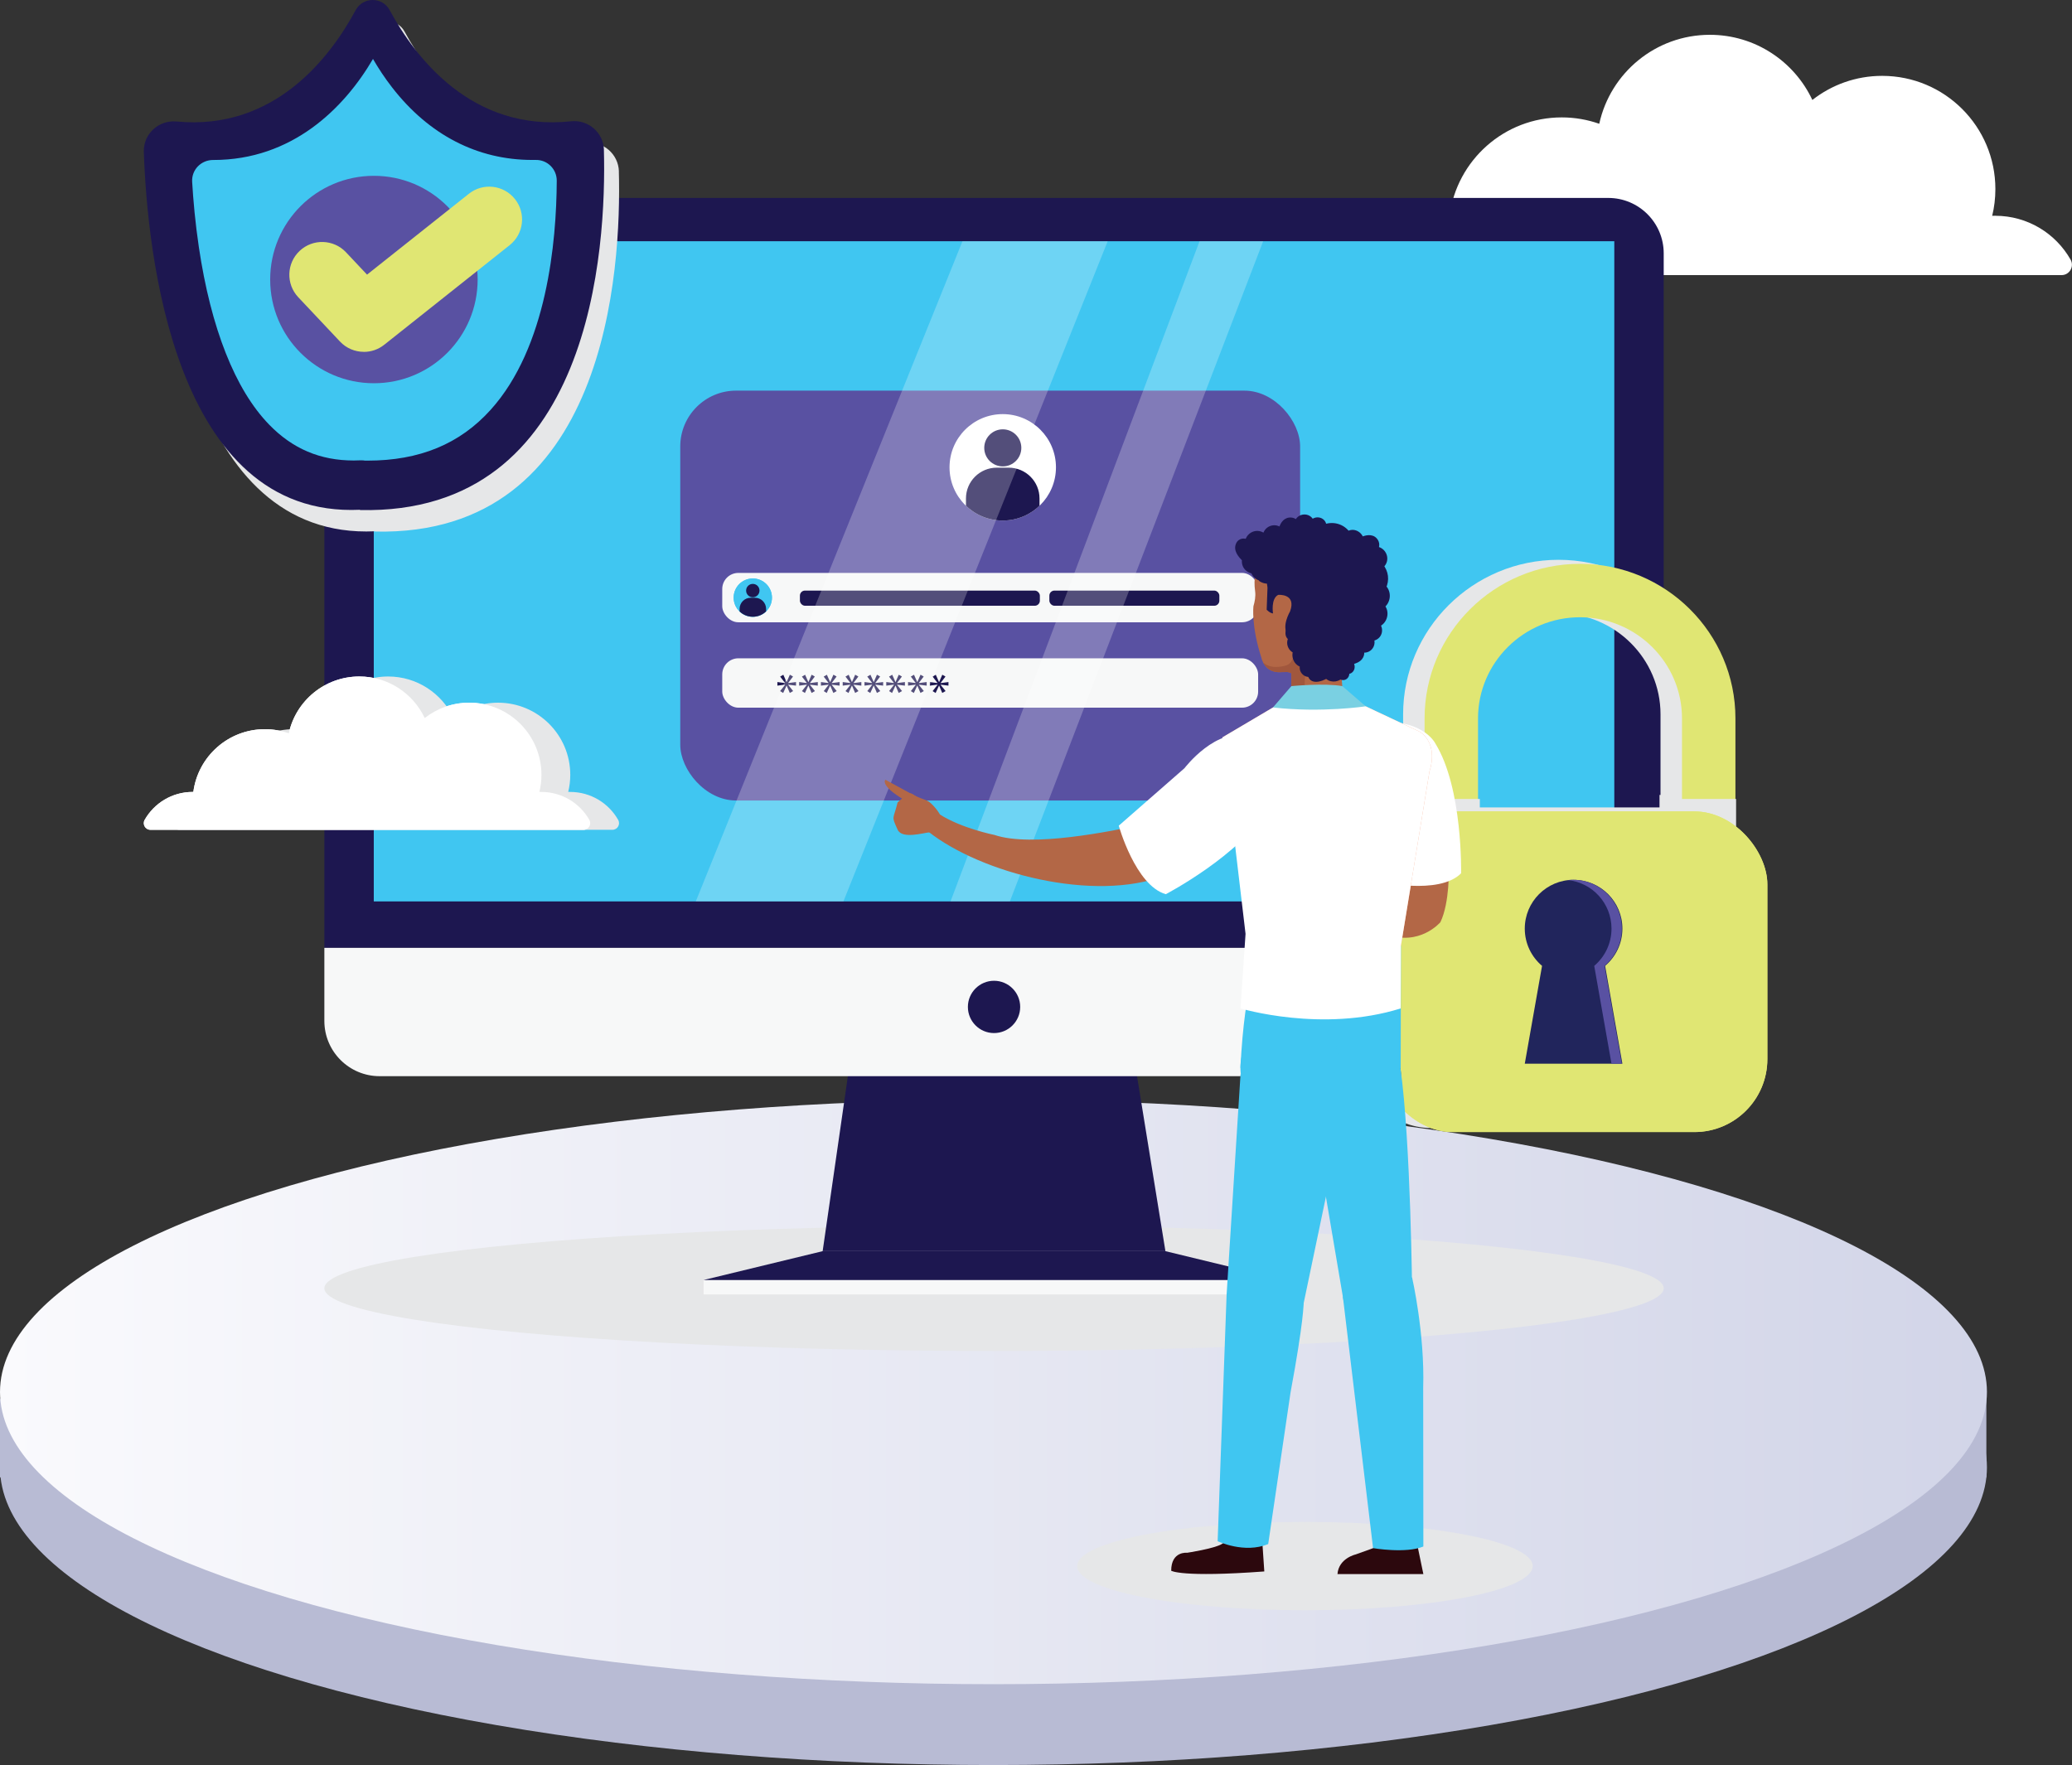 <?xml version="1.0" encoding="UTF-8"?>
<svg xmlns="http://www.w3.org/2000/svg" xmlns:xlink="http://www.w3.org/1999/xlink" viewBox="0 0 473.79 403.69">
  <rect x="0" y="0" width="473.79" height="403.69" fill="#333333" stroke="none"/>
  <defs>
    <style>
      .cls-1 {
        fill: #2c080d;
      }

      .cls-2, .cls-3 {
        fill: #fff;
      }

      .cls-4 {
        fill: none;
      }

      .cls-5 {
        fill: #f7f8f8;
      }

      .cls-6 {
        clip-path: url(#clippath-1);
      }

      .cls-7 {
        fill: #a1573d;
      }

      .cls-8 {
        fill: #21255c;
      }

      .cls-9 {
        fill: #b8bbd4;
      }

      .cls-10 {
        fill: #1d1750;
      }

      .cls-11 {
        isolation: isolate;
      }

      .cls-12 {
        fill: #e6e7e8;
        mix-blend-mode: multiply;
      }

      .cls-13 {
        fill: #f7a483;
      }

      .cls-14 {
        fill: #101b26;
      }

      .cls-15 {
        fill: #7ad0e2;
      }

      .cls-16 {
        fill: #5951a2;
      }

      .cls-17 {
        fill: #40c6f1;
      }

      .cls-18 {
        fill: #b36746;
      }

      .cls-3 {
        opacity: .24;
      }

      .cls-19 {
        fill: #e0e673;
      }

      .cls-20 {
        fill: url(#linear-gradient);
      }

      .cls-21 {
        clip-path: url(#clippath);
      }
    </style>
    <linearGradient id="linear-gradient" x1="-8.73" y1="-6109.08" x2="445.61" y2="-6109.08" gradientTransform="translate(445.61 -5790.73) rotate(-180)" gradientUnits="userSpaceOnUse">
      <stop offset="0" stop-color="#d2d5e8"/>
      <stop offset="1" stop-color="#fafafd"/>
    </linearGradient>
    <clipPath id="clippath">
      <path class="cls-17" d="M176.52,136.68c0,2.42-1.96,4.38-4.38,4.38s-4.38-1.96-4.38-4.38,1.96-4.38,4.38-4.38,4.38,1.96,4.38,4.38Z"/>
    </clipPath>
    <clipPath id="clippath-1">
      <path class="cls-4" d="M241.46,106.88c0,6.72-5.45,12.17-12.17,12.17s-12.17-5.45-12.17-12.17,5.45-12.17,12.17-12.17,12.17,5.45,12.17,12.17Z"/>
    </clipPath>
  </defs>
  <g class="cls-11">
    <g id="Layer_2">
      <g id="Layer_1-2" data-name="Layer_1">
        <g>
          <path class="cls-2" d="M456.27,49.34c-.25,0-.49,0-.73.02.48-1.96.73-4.01.73-6.12,0-14.3-11.59-25.89-25.89-25.89-6.02,0-11.56,2.06-15.96,5.51-4.13-8.8-13.07-14.9-23.44-14.9-12.39,0-22.75,8.71-25.29,20.35-2.68-.94-5.56-1.46-8.57-1.46-13.15,0-24,9.8-25.66,22.5-.08,0-.15,0-.23,0-7.38,0-13.81,4.04-17.21,10.02-.9,1.58.24,3.55,2.06,3.55h155.32c1.82,0,2.96-1.97,2.06-3.55-3.4-5.98-9.83-10.02-17.21-10.02Z"/>
          <g>
            <ellipse class="cls-9" cx="227.17" cy="335.59" rx="227.17" ry="68.09"/>
            <polygon class="cls-9" points="454.21 318.35 454.21 337.81 441.33 349.06 454.21 318.35"/>
            <polygon class="cls-9" points="0 319.68 0 337.81 12.36 346.47 0 319.68"/>
          </g>
          <ellipse class="cls-20" cx="227.17" cy="318.35" rx="227.17" ry="66.84"/>
          <ellipse class="cls-12" cx="227.3" cy="294.64" rx="153.13" ry="14.33"/>
          <g>
            <g>
              <g>
                <polygon class="cls-10" points="194.71 240.36 188.11 286.15 266.49 286.15 259.06 240.36 194.71 240.36"/>
                <rect class="cls-5" x="160.88" y="292.75" width="132.84" height="3.3"/>
                <polygon class="cls-10" points="188.11 286.15 160.88 292.75 293.72 292.75 266.49 286.15 188.11 286.15"/>
              </g>
              <g>
                <path class="cls-10" d="M86.86,45.27h280.89c7,0,12.68,5.68,12.68,12.68v158.83H74.17V57.96c0-7,5.68-12.68,12.68-12.68Z"/>
                <path class="cls-5" d="M74.17,216.78h306.25v16.72c0,6.97-5.66,12.63-12.63,12.63H86.8c-6.97,0-12.63-5.66-12.63-12.63v-16.72h0Z"/>
                <rect class="cls-17" x="85.47" y="55.17" width="283.66" height="150.99"/>
                <path class="cls-10" d="M233.28,230.29c0,3.3-2.68,5.98-5.98,5.98s-5.98-2.68-5.98-5.98,2.68-5.98,5.98-5.98,5.98,2.68,5.98,5.98Z"/>
              </g>
              <rect class="cls-16" x="155.55" y="89.34" width="141.74" height="93.74" rx="12.77" ry="12.77"/>
              <rect class="cls-5" x="165.15" y="131.03" width="122.54" height="11.29" rx="3.68" ry="3.68"/>
              <rect class="cls-5" x="165.15" y="150.56" width="122.54" height="11.29" rx="3.68" ry="3.68"/>
              <g>
                <path class="cls-10" d="M181.35,154.71l-1.14,1.5v.02l1.81-.24v.82l-1.81-.22v.02l1.15,1.44-.76.43-.72-1.68h-.02l-.78,1.69-.68-.43,1.14-1.46v-.02l-1.78.23v-.82l1.76.23v-.02l-1.13-1.46.73-.42.74,1.67h.02l.73-1.68.72.41Z"/>
                <path class="cls-10" d="M186.33,154.71l-1.14,1.5v.02l1.81-.24v.82l-1.81-.22v.02l1.15,1.44-.76.43-.72-1.68h-.02l-.78,1.69-.68-.43,1.14-1.46v-.02l-1.78.23v-.82l1.76.23v-.02l-1.13-1.46.73-.42.74,1.67h.02l.73-1.68.72.41Z"/>
                <path class="cls-10" d="M191.31,154.71l-1.14,1.5v.02l1.81-.24v.82l-1.81-.22v.02l1.15,1.44-.76.43-.72-1.68h-.02l-.78,1.69-.68-.43,1.14-1.46v-.02l-1.78.23v-.82l1.76.23v-.02l-1.13-1.46.73-.42.74,1.67h.02l.73-1.68.72.41Z"/>
                <path class="cls-10" d="M196.29,154.71l-1.14,1.5v.02l1.81-.24v.82l-1.81-.22v.02l1.15,1.44-.76.43-.72-1.68h-.02l-.78,1.69-.68-.43,1.14-1.46v-.02l-1.78.23v-.82l1.76.23v-.02l-1.13-1.46.73-.42.74,1.67h.02l.73-1.68.72.41Z"/>
                <path class="cls-10" d="M201.27,154.71l-1.14,1.5v.02l1.81-.24v.82l-1.81-.22v.02l1.15,1.44-.76.43-.72-1.68h-.02l-.78,1.69-.68-.43,1.14-1.46v-.02l-1.78.23v-.82l1.76.23v-.02l-1.13-1.46.73-.42.74,1.67h.02l.73-1.68.72.41Z"/>
                <path class="cls-10" d="M206.25,154.71l-1.14,1.5v.02l1.81-.24v.82l-1.81-.22v.02l1.15,1.44-.76.43-.72-1.68h-.02l-.78,1.69-.68-.43,1.14-1.46v-.02l-1.78.23v-.82l1.76.23v-.02l-1.13-1.46.73-.42.74,1.67h.02l.73-1.68.72.41Z"/>
                <path class="cls-10" d="M211.23,154.71l-1.14,1.5v.02l1.81-.24v.82l-1.81-.22v.02l1.15,1.44-.76.43-.72-1.68h-.02l-.78,1.69-.68-.43,1.14-1.46v-.02l-1.78.23v-.82l1.76.23v-.02l-1.13-1.46.73-.42.74,1.67h.02l.73-1.68.72.41Z"/>
                <path class="cls-10" d="M216.21,154.71l-1.14,1.5v.02l1.81-.24v.82l-1.81-.22v.02l1.15,1.44-.76.43-.72-1.68h-.02l-.78,1.69-.68-.43,1.14-1.46v-.02l-1.78.23v-.82l1.76.23v-.02l-1.13-1.46.73-.42.74,1.67h.02l.73-1.68.72.41Z"/>
              </g>
              <g>
                <rect class="cls-10" x="182.91" y="135.07" width="54.87" height="3.47" rx="1.16" ry="1.16"/>
                <rect class="cls-10" x="239.95" y="135.07" width="38.87" height="3.47" rx="1.16" ry="1.16"/>
              </g>
              <g>
                <path class="cls-17" d="M176.52,136.68c0,2.42-1.96,4.38-4.38,4.38s-4.38-1.96-4.38-4.38,1.96-4.38,4.38-4.38,4.38,1.96,4.38,4.38Z"/>
                <g class="cls-21">
                  <path class="cls-17" d="M176.52,136.68c0,2.42-1.96,4.38-4.38,4.38s-4.38-1.96-4.38-4.38,1.96-4.38,4.38-4.38,4.38,1.96,4.38,4.38Z"/>
                  <g>
                    <path class="cls-10" d="M173.67,135.07c0,.84-.68,1.53-1.53,1.53s-1.53-.68-1.53-1.53.68-1.53,1.53-1.53,1.53.68,1.53,1.53Z"/>
                    <path class="cls-10" d="M171.65,136.71h.99c1.4,0,2.54,1.14,2.54,2.54v1.88h-6.06v-1.88c0-1.4,1.14-2.54,2.54-2.54Z"/>
                  </g>
                </g>
              </g>
            </g>
            <g class="cls-6">
              <path class="cls-2" d="M241.46,106.88c0,6.72-5.45,12.17-12.17,12.17s-12.17-5.45-12.17-12.17,5.45-12.17,12.17-12.17,12.17,5.45,12.17,12.17Z"/>
              <g>
                <path class="cls-10" d="M233.54,102.43c0,2.34-1.9,4.24-4.24,4.24s-4.24-1.9-4.24-4.24,1.9-4.24,4.24-4.24,4.24,1.9,4.24,4.24Z"/>
                <path class="cls-10" d="M227.93,106.96h2.73c3.89,0,7.04,3.16,7.04,7.04v5.21h-16.82v-5.21c0-3.89,3.16-7.04,7.04-7.04Z"/>
              </g>
            </g>
            <polygon class="cls-3" points="220.08 55.17 159.1 206.16 192.86 206.16 253.29 55.17 220.08 55.17"/>
            <polygon class="cls-3" points="274.29 55.17 217.35 206.16 230.92 206.16 288.84 55.17 274.29 55.17"/>
          </g>
          <path class="cls-12" d="M392.07,187.67v-5.86h-.15v-18.43c0-19.49-15.94-35.35-35.54-35.35s-35.54,15.86-35.54,35.35v22.58c-6.02,2.52-10.24,8.47-10.24,15.4v39.94c0,9.22,7.47,16.69,16.69,16.69h55.23c9.22,0,16.69-7.47,16.69-16.69v-39.94c0-5.67-2.83-10.67-7.15-13.68ZM356.38,140.25c12.86,0,23.32,10.38,23.32,23.13v18.43h-.23v2.85h-46v-2.85h-.41v-18.43c0-12.76,10.46-23.13,23.32-23.13Z"/>
          <g>
            <path class="cls-19" d="M396.83,195.11h-12.22v-30.81c0-12.75-10.46-23.13-23.32-23.13s-23.32,10.38-23.32,23.13v29.2h-12.22v-29.2c0-19.49,15.94-35.35,35.54-35.35s35.54,15.86,35.54,35.35v30.81Z"/>
            <rect class="cls-12" x="325.78" y="182.73" width="12.6" height="6.9"/>
            <rect class="cls-12" x="384.38" y="182.73" width="12.6" height="6.9"/>
            <rect class="cls-19" x="315.51" y="185.58" width="88.62" height="73.33" rx="16.69" ry="16.69"/>
            <rect class="cls-19" x="315.51" y="185.58" width="88.62" height="73.33" rx="16.69" ry="16.69"/>
            <g>
              <path class="cls-8" d="M370.98,212.38c0-6.16-5-11.16-11.16-11.16s-11.16,5-11.16,11.16c0,3.41,1.53,6.47,3.95,8.52l-3.95,22.38h22.32l-3.95-22.38c2.41-2.05,3.95-5.1,3.95-8.52Z"/>
              <path class="cls-16" d="M370.85,212.38c0-6.16-5-11.16-11.16-11.16-.4,0-.79.02-1.18.06,5.61.59,9.98,5.33,9.98,11.1,0,3.41-1.53,6.47-3.95,8.52l3.95,22.38h2.36l-3.95-22.38c2.41-2.05,3.95-5.1,3.95-8.52Z"/>
            </g>
          </g>
          <path class="cls-12" d="M141.52,39.21c-.11-3.97-3.58-6.97-7.53-6.55-22.68,2.42-35.61-14.58-41.48-25.44-1.66-3.07-6.09-3.06-7.75,0-5.81,10.79-18.56,27.61-40.93,25.49-4.11-.39-7.66,2.83-7.52,6.95.77,22.66,6.78,83.81,49.42,81.85v.06c53.23,1.22,56.37-60.21,55.78-82.36Z"/>
          <path class="cls-10" d="M138.1,34.29c-.11-3.97-3.58-6.97-7.53-6.55-22.68,2.42-35.61-14.58-41.48-25.44-1.66-3.07-6.09-3.06-7.75,0-5.81,10.79-18.56,27.61-40.93,25.49-4.11-.39-7.66,2.83-7.52,6.95.77,22.66,6.78,83.81,49.42,81.85v.06c53.23,1.22,56.37-60.21,55.78-82.36Z"/>
          <path class="cls-17" d="M83.48,105.35c-.28-.05-.56-.07-.84-.07-.08,0-.16,0-.23,0-.52.02-1.03.04-1.53.04-7.66,0-13.98-2.68-19.34-8.21-7.76-7.99-13.31-22.03-16.07-40.6-.82-5.52-1.28-10.67-1.53-14.93-.16-2.75,2.05-5,4.81-4.99.02,0,.03,0,.05,0h0c17.98,0,29.89-11.8,36.49-23.11,1.21,2.09,2.66,4.32,4.38,6.53,8.41,10.84,19.5,16.58,32.07,16.57.25,0,.51,0,.77,0,2.65-.05,4.81,2.09,4.8,4.74-.06,13.96-2.22,38.12-15.12,52.41-7.05,7.82-16.26,11.62-28.15,11.62,0,0-.37,0-.56,0Z"/>
          <circle class="cls-16" cx="85.5" cy="63.93" r="23.72"/>
          <path class="cls-19" d="M83.2,80.47c-2,0-4-.8-5.46-2.36l-9.54-10.13c-2.84-3.02-2.7-7.76.32-10.6,3.02-2.84,7.76-2.69,10.6.32l4.81,5.11,23.28-18.49c3.24-2.58,7.96-2.04,10.54,1.21,2.58,3.24,2.04,7.96-1.21,10.54l-28.68,22.78c-1.37,1.09-3.02,1.63-4.66,1.63Z"/>
          <path class="cls-2" d="M123.81,181.11c-.16,0-.31,0-.47.01.3-1.25.47-2.56.47-3.9,0-9.12-7.39-16.51-16.51-16.51-3.84,0-7.37,1.31-10.18,3.51-2.64-5.61-8.34-9.5-14.95-9.5-7.91,0-14.51,5.56-16.13,12.98-1.71-.6-3.55-.93-5.46-.93-8.39,0-15.31,6.25-16.37,14.35-.05,0-.1,0-.15,0-4.7,0-8.81,2.57-10.98,6.39-.57,1.01.15,2.27,1.31,2.27h99.06c1.16,0,1.89-1.26,1.31-2.27-2.17-3.82-6.27-6.39-10.98-6.39Z"/>
          <path class="cls-12" d="M130.4,181.11c-.16,0-.31,0-.47.01.3-1.25.47-2.56.47-3.9,0-9.12-7.39-16.51-16.51-16.51-3.84,0-7.37,1.31-10.18,3.51-2.64-5.61-8.34-9.5-14.95-9.5-7.91,0-14.51,5.56-16.13,12.98-1.71-.6-3.55-.93-5.46-.93-8.39,0-15.31,6.25-16.37,14.35-.05,0-.1,0-.15,0-4.7,0-8.81,2.57-10.98,6.39-.57,1.01.15,2.27,1.31,2.27h99.06c1.16,0,1.89-1.26,1.31-2.27-2.17-3.82-6.27-6.39-10.98-6.39Z"/>
          <path class="cls-2" d="M123.81,181.11c-.16,0-.31,0-.47.01.3-1.25.47-2.56.47-3.9,0-9.12-7.39-16.51-16.51-16.51-3.84,0-7.37,1.31-10.18,3.51-2.64-5.61-8.34-9.5-14.95-9.5-7.91,0-14.51,5.56-16.13,12.98-1.71-.6-3.55-.93-5.46-.93-8.39,0-15.31,6.25-16.37,14.35-.05,0-.1,0-.15,0-4.7,0-8.81,2.57-10.98,6.39-.57,1.01.15,2.27,1.31,2.27h99.06c1.16,0,1.89-1.26,1.31-2.27-2.17-3.82-6.27-6.39-10.98-6.39Z"/>
          <g>
            <g>
              <path class="cls-12" d="M350.47,358.17c0,5.58-23.32,10.11-52.08,10.11s-52.08-4.52-52.08-10.11,23.32-10.1,52.08-10.1,52.08,4.52,52.08,10.1Z"/>
              <g>
                <g>
                  <path class="cls-18" d="M212.43,189.89s-1.02-2.65,2.5-3.6c4.99,3.17,12.47,4.67,12.47,4.67,8.62,2.89,26.36-.8,34.44-2.47,9.07-1.88,13.27,8.37,4.57,11.73-16.27,6.28-42.08-.54-54.08-9.98"/>
                  <path class="cls-18" d="M206.81,182.16c1.12-.41.95-1.16,2.07-.41,1.27.86,2.83,1.06,3.66,1.7,1.44,1.11,6.05,6.45.01,6.91-1.4.11-6.3,1.62-7.3-.61-1.48-3.3-1.01-2.14,0-6.23l1.56-1.36Z"/>
                  <path class="cls-18" d="M209.69,182.27l-7.24-3.94s-1.59,1.49,5.92,5.52l1.32-1.57Z"/>
                </g>
                <path class="cls-18" d="M331.29,198.52s.24,7.93-1.93,12.4c0,0-4.82,5.68-12.53,2.67,0,0-4.34-15.07,14.46-15.07Z"/>
                <path class="cls-2" d="M311.84,165.5c-5.87,5.4-.91,16.57-.91,16.57l4.25,19.51s13.83,3.28,18.92-1.85c0,0,.42-19.45-5.87-29.66,0,0-3.19-6.71-16.39-4.57Z"/>
                <path class="cls-1" d="M316.79,347.83l-2.81,6.25-3.98,1.43s-3.88.86-4.17,4.49h19.64l-2.55-12.27-6.13.12Z"/>
                <g>
                  <path class="cls-14" d="M320.24,244.23c.66,6.49-1.66,12.05-7.95,12.69-6.29.64-11.92-4.1-12.58-10.6-.66-6.5,3.9-12.28,10.19-12.92,6.29-.64,9.68,4.33,10.34,10.83Z"/>
                  <path class="cls-17" d="M299.64,252.78l7.64,45.08s13.41,6.27,15.63-1.5c0,0-.29-34.89-2.68-52.13,0,0-18.21-7.53-20.59,8.55Z"/>
                </g>
                <path class="cls-17" d="M325.47,353.71l-.04-36.32c.39-12.4-2.52-25.15-2.52-25.15-8.93-8.41-15.84,4.36-15.84,4.36l6.9,57.47s7.46,1.29,11.5-.37Z"/>
                <path class="cls-1" d="M289.1,359.4l-.76-11.25-5.13-.72s-2.07,4.64-3.82,5.7-7.93,2-7.93,2c0,0-3.65-.43-3.65,4.11,0,0,2.33,1.57,21.3.16Z"/>
                <path class="cls-13" d="M320.34,216.29l6.54-39.94s2.25-6-2.25-9l-17.16-8.07-7.34-2.82-20.63,12.2,8.76,47.63h32.09Z"/>
                <path class="cls-17" d="M288.25,216.29s-3.71,8.46-4.6,27.92c0,0,28.81,16.39,36.64,0l.05-27.92h-32.09Z"/>
                <g>
                  <path class="cls-17" d="M306.53,244.12c.05,6.53-5.04,11.86-11.36,11.9-6.32.05-11.48-5.21-11.53-11.74-.05-6.53,5.04-11.86,11.36-11.9,6.32-.05,11.48,5.21,11.53,11.74Z"/>
                  <path class="cls-17" d="M283.66,245.73l-3.18,50.38s7.67,11.99,17.18,4.04l10.46-50.01s-7.29-18.04-24.45-4.41Z"/>
                </g>
                <path class="cls-17" d="M289.99,353.14l5.1-34.61c3.08-16.61,2.99-20.43,2.99-20.43-4.53-12.97-17.6-2-17.6-2l-2.05,56.39s6.14,2.92,11.57.64Z"/>
                <path class="cls-18" d="M295.29,150.46v12.94h13.68s-3.37-5.13-1.68-12.94h-12Z"/>
                <path class="cls-18" d="M292.89,153.73c-3.82.25-4.46-3.32-4.46-3.32-2.34-7.21-1.82-11.74-1.82-11.74.31-1.09.55-2.25.39-3.45-.83-5.85,2.42-8.79,2.42-8.79,3.77-5.05,11.72-4.42,11.72-4.42.22.03.43.07.64.1,9.78.49,11.31,6.46,11.31,6.46,1.04,2.61,1.27,5.54.73,8.27-.63,3.16-1.97,5.77-3.57,8.51-1.75,2.98-5.27,5.06-9.03,6.42v3.71h-4.76c-.67-1.98-2.36-1.78-2.36-1.78l-1.2.02Z"/>
                <path class="cls-7" d="M294.09,153.71s.57-.1,1.2.28v6.33h3.59c-.78-2.39-.68-5.24-.11-7.38,2.34-2.22,5.99-3.54,9.15-6.8-.91.01-4.25.03-5.16.08-1.68.1-3.38-.03-5.05.15-1.49.17-1.42,1.43-1.67,2.67-.1.49-.2.97-.36,1.41-.05.15-.11.29-.17.42h0c-.07.14-.14.27-.22.39-.33.49-.79.87-1.53,1.03-1.86.42-3.48.41-4.91-.74.55,1.06,1.67,2.31,4.03,2.17l1.2-.02Z"/>
                <path class="cls-10" d="M308.44,121.98c5.32,2.58,7.76,7,7.61,13.21-.15,6.22-8.09,16.79-8.09,16.79-.74,1.65-1.95,1.78-1.95,1.78h-4.3c-1.89-.06-2.54-1.27-2.54-1.27-3.4-3.97-4.64-7.31-4.64-7.31-1.63-1.8.45-5.33.45-5.33,1.54-4.16-2.7-3.8-2.7-3.8-1.73.87-1.19,4.25-1.19,4.25-.72-.06-1.45-.86-1.45-.86l.19-5.03c-.24-1.33.05-1.63-1.09-2.47-5.96-3.12-5.09-6.21-5.09-6.21,0,0,1.62-7.23,24.8-3.75Z"/>
                <path class="cls-2" d="M320.29,230.63l.05-14.34,6.54-39.94s2.25-6-2.25-9l-17.16-8.07s-4.34,1.73-12.1,0l-15.87,9.38,5.31,44.92-1.15,17.05s18.64,5.64,36.64,0Z"/>
                <path class="cls-15" d="M295.29,156.92s7.62-.74,11.65,0l5.35,4.62s-10.15,1.53-21.21.26l4.21-4.88Z"/>
                <path class="cls-2" d="M285.8,168.49c-7.57-2.53-14.95,7.2-14.95,7.2l-15.03,13.15s3.81,13.69,10.76,15.67c0,0,17.24-9.03,23.14-19.46,0,0,4.34-6.04-3.92-16.55Z"/>
              </g>
            </g>
            <g>
              <path class="cls-10" d="M289.45,132.36c-1.19.34-2.58-.49-2.85-1.69-1.29,0-2.35-1.45-1.96-2.67-.52-.49-1.04-1-1.35-1.65-.3-.65-.33-1.47.11-2.03s1.43-.65,1.85-.07c.01-.96.72-1.86,1.64-2.11s1.99.2,2.47,1.02c-.16-.88.35-1.83,1.16-2.2s1.86-.12,2.42.58c.1-.95.56-1.95,1.44-2.35.87-.4,2.13.11,2.21,1.07-.15-.89.53-1.83,1.42-1.96s1.82.57,1.94,1.46c.32-.62,1.12-.95,1.79-.72s1.09.99.95,1.67c1.88-.95,4.42-.23,5.53,1.56,1.03-.93,3.01-.06,3.02,1.33.82-.47,1.86-.72,2.7-.29s1.17,1.77.42,2.34c.92-.06,1.85.55,2.16,1.42s-.03,1.93-.78,2.46c1.16,1.28,1.41,3.31.59,4.83,1.3,1.1,1.08,3.48-.39,4.33,1.34,1.18.68,3.82-1.06,4.22.55.52.72,1.39.41,2.08-.31.69-1.08,1.14-1.83,1.07.43.68.31,1.66-.27,2.22s-1.57.64-2.23.18c.6.54.41,1.59-.17,2.14-.58.56-1.41.75-2.2.91.49.24.75.88.55,1.4s-.81.82-1.34.67c.28.35.22.92-.12,1.21s-.92.24-1.21-.09c-.8.9-2.44.82-3.14-.16-.64.42-1.32.86-2.08.9s-1.62-.46-1.66-1.23c-1.11.4-2.31-1.16-1.63-2.13-1.39-.18-2.31-1.95-1.64-3.18-1.21-.26-1.81-1.96-1.03-2.92-.57-.19-.82-.89-.76-1.49s.34-1.15.51-1.73c.34-1.17.49-2.79,1.7-2.97-.24-.84.09-1.81.79-2.34-.73-.94-.83-2.31-.26-3.35-.79-.43-1.37-1.21-1.55-2.09-.29.73-1.54.76-1.85.04-.77.31-1.54.62-2.31.94-.25.06-.51-.18-.49-.43-.81.49-1.91.45-2.67-.1"/>
              <path class="cls-10" d="M289.28,131.76c-.94.19-1.8-.35-2.08-1.26-.09-.28-.32-.43-.6-.46-.75-.07-1.35-.67-1.41-1.42-.03-.35.17-.61,0-.94s-.61-.6-.85-.89c-.25-.28-.44-.59-.56-.94-.27-.7.08-1.08,1.04-1.16.41.41,1.02.07,1.07-.44.16-1.6,2.05-2.07,2.95-.77.32.46,1.22.36,1.16-.32-.13-1.51,1.43-2.31,2.52-1.19.3.31.97.2,1.04-.28.09-.59.23-1.24.7-1.67.58-.53,1.56-.47,1.75.39.15.68,1.27.54,1.23-.17-.08-1.44,1.78-1.74,2.13-.34.14.55.86.58,1.14.15.62-.94,1.65-.31,1.57.64-.04.52.55.71.94.54,1.66-.75,3.65-.17,4.67,1.33.17.25.57.44.86.22.72-.54,1.97-.24,2.08.79.05.48.49.77.94.54.51-.26,1.25-.59,1.85-.37.56.2,1.04.92.52,1.44-.39.39-.1,1.05.44,1.07,1.65.04,2.12,1.81.93,2.82-.28.23-.2.64,0,.88.95,1.16,1.14,2.72.5,4.08-.12.25-.11.55.1.76.96.93.87,2.59-.27,3.35-.33.22-.42.68-.13.98.96.97.54,2.77-.78,3.18-.47.14-.59.69-.28,1.04.79.91.16,2.08-.98,2.09-.5,0-.74.52-.54.94.56,1.15-.55,2.15-1.65,1.55-.65-.35-1.21.45-.76.98,1.02,1.2-1.42,1.86-2.1,2.01-.57.13-.56.85-.15,1.14l-.48.91c-.51-.06-.73.56-.54.94l-.48.26c-.22-.17-.57-.08-.76.1-.68.65-1.65.54-2.25-.16-.17-.2-.54-.24-.76-.1-.71.46-2.5,1.58-2.82.05-.07-.34-.46-.51-.77-.44-.66.14-1.23-.62-.92-1.21.18-.34.04-.83-.37-.92-1-.21-1.71-1.25-1.27-2.27.16-.37.05-.79-.37-.92-.87-.27-1.14-1.27-.66-2,.18-.27.06-.7-.22-.86-1-.53-.03-2.26.18-3.07.18-.71.28-1.76,1.11-1.97.35-.09.5-.44.44-.77-.14-.71.1-1.26.63-1.73.19-.17.25-.54.1-.76-.57-.85-.71-1.77-.26-2.72.15-.31.08-.66-.22-.86-.67-.41-1.06-.97-1.26-1.72-.14-.52-.87-.61-1.14-.15l-.77.04c-.14-.21-.45-.39-.71-.29-.17.07-2.09.7-2.03.94-.1-.41-.57-.55-.92-.37-.71.36-1.37.31-2.04-.1s-1.32.66-.63,1.08c1.07.64,2.2.66,3.3.1l-.92-.37c.44,1.76,2.59.33,3.56-.07l-.71-.29c.7,1.09,2.26,1.1,2.93-.04l-1.14-.15c.28,1.07.89,1.88,1.84,2.47l-.22-.86c-.63,1.33-.58,2.74.26,3.98l.1-.76c-.88.77-1.18,1.81-.95,2.94l.44-.77c-1.47.37-1.71,1.86-2.06,3.13-.39,1.42-1.26,3.29.46,4.2l-.22-.86c-.95,1.43-.2,3.33,1.41,3.84l-.37-.92c-.74,1.7.15,3.71,2.02,4.1l-.37-.92c-.83,1.59.59,3.43,2.33,3.04l-.77-.44c.51,2.42,3.21,1.64,4.66.7l-.76-.1c1.05,1.23,2.87,1.25,4.02.16l-.76.1c1.44,1.07,2.93-.48,2.19-1.97l-.54.94c2.01.23,2.63-2.15,1.11-3.24l-.15,1.14c1.11-.25,2.37-.6,2.93-1.7.43-.84.31-1.7-.28-2.41l-.76.98c2.25,1.21,4.47-.99,3.36-3.26l-.54.94c2.31-.02,3.35-2.51,1.86-4.22l-.28,1.04c2.21-.68,2.97-3.61,1.33-5.26l-.13.98c1.8-1.2,2.09-3.79.52-5.31l.1.76c.9-1.91.64-3.96-.69-5.59v.88c2.07-1.76.83-4.89-1.82-4.95l.44,1.07c.79-.8.76-2.04.01-2.87-1.03-1.15-2.69-.78-3.9-.16l.94.54c-.19-1.85-2.39-3.04-3.96-1.87l.86.22c-1.43-2.1-4.07-2.82-6.38-1.78l.94.54c.2-2.33-2.66-3.14-3.9-1.27l1.14.15c-.7-2.82-4.75-2.26-4.58.67l1.23-.17c-.24-1.11-1.31-1.77-2.43-1.64-1.46.17-2.23,1.6-2.43,2.92l1.04-.28c-1.8-1.87-4.87-.56-4.65,2.07l1.16-.32c-1.63-2.35-4.99-1.43-5.28,1.4l1.07-.44c-.93-.93-2.5-.66-3.04.57-.71,1.59.47,3.03,1.55,4.06l-.16-.61c-.38,1.75.8,3.3,2.56,3.46l-.6-.46c.49,1.59,2,2.46,3.62,2.13.79-.16.45-1.37-.33-1.21h0Z"/>
            </g>
          </g>
        </g>
      </g>
    </g>
  </g>
</svg>
